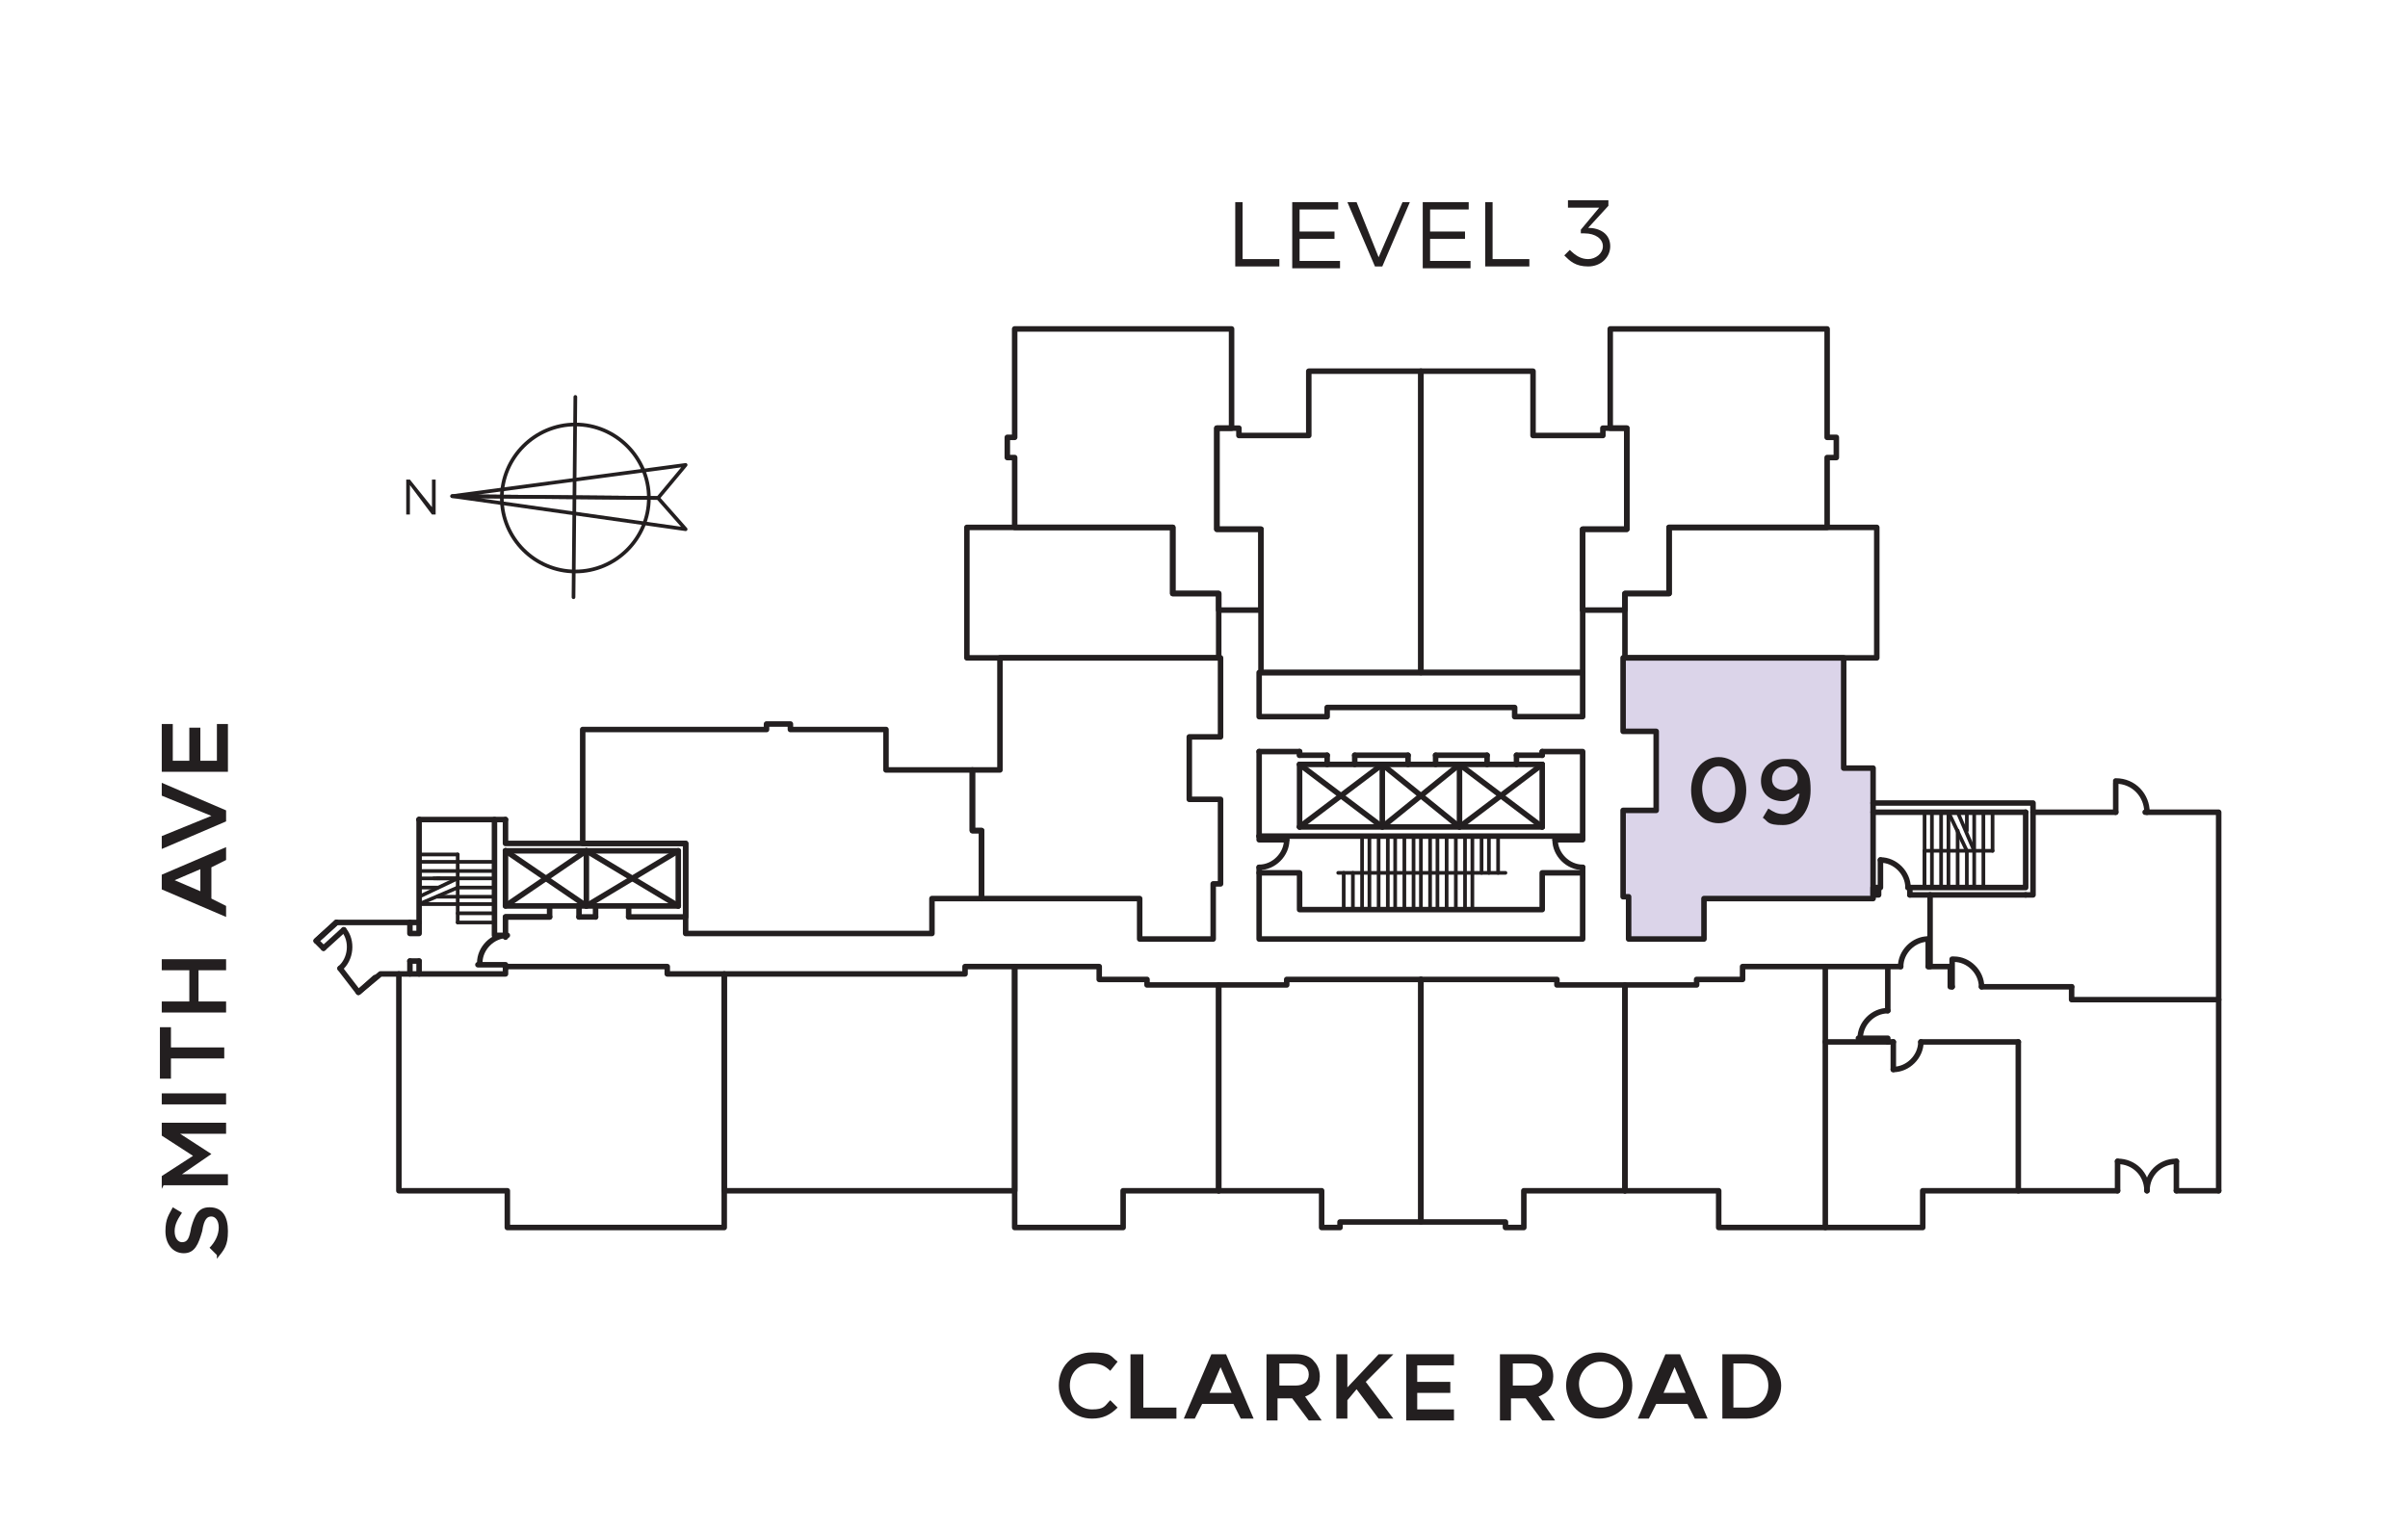<?xml version="1.0" encoding="UTF-8"?> <svg xmlns="http://www.w3.org/2000/svg" xmlns:xlink="http://www.w3.org/1999/xlink" xmlns:i="http://ns.adobe.com/AdobeIllustrator/10.0/" id="Layer_1" version="1.1" viewBox="0 0 131 83.3"><defs><style> .st0, .st1, .st2, .st3, .st4, .st5, .st6 { fill: none; } .st7 { fill: #231f20; } .st8 { clip-path: url(#clippath-11); } .st9 { clip-path: url(#clippath-16); } .st10 { clip-path: url(#clippath-10); } .st11 { clip-path: url(#clippath-14); } .st12 { clip-path: url(#clippath-12); } .st13 { clip-path: url(#clippath-1); } .st14 { clip-path: url(#clippath-3); } .st15 { clip-path: url(#clippath-2); } .st16 { clip-path: url(#clippath-7); } .st17 { clip-path: url(#clippath-6); } .st18 { clip-path: url(#clippath-9); } .st19 { clip-path: url(#clippath-8); } .st20 { clip-path: url(#clippath-5); } .st1 { stroke-miterlimit: 10; stroke-width: .2px; } .st1, .st2, .st3, .st4, .st5, .st6 { stroke: #231f20; stroke-linecap: round; } .st2 { stroke-width: 1.1px; } .st2, .st3, .st4, .st5, .st6 { stroke-linejoin: round; } .st4 { stroke-width: .3px; } .st5 { stroke-width: .2px; } .st6 { stroke-width: .2px; } .st21 { clip-path: url(#clippath); } .st22 { fill: #dbd4e9; } </style><clipPath id="clippath"><rect class="st0" x="21" y="19.2" width="17.6" height="15"></rect></clipPath><clipPath id="clippath-1"><rect class="st0" width="131" height="72.7"></rect></clipPath><clipPath id="clippath-2"><rect class="st0" width="131" height="72.7"></rect></clipPath><clipPath id="clippath-3"><rect class="st0" width="131" height="72.7"></rect></clipPath><clipPath id="clippath-5"><rect class="st0" width="131" height="72.7"></rect></clipPath><clipPath id="clippath-6"><rect class="st0" width="131" height="72.7"></rect></clipPath><clipPath id="clippath-7"><rect class="st0" width="131" height="72.7"></rect></clipPath><clipPath id="clippath-8"><rect class="st0" width="131" height="72.7"></rect></clipPath><clipPath id="clippath-9"><rect class="st0" width="131" height="72.7"></rect></clipPath><clipPath id="clippath-10"><rect class="st0" width="131" height="72.7"></rect></clipPath><clipPath id="clippath-11"><rect class="st0" width="131" height="72.7"></rect></clipPath><clipPath id="clippath-12"><rect class="st0" width="131" height="72.7"></rect></clipPath><clipPath id="clippath-14"><rect class="st0" width="131" height="72.7"></rect></clipPath><clipPath id="clippath-16"><rect class="st0" x="-129.2" y="-536.2" width="392.5" height="451.7"></rect></clipPath></defs><g class="st21"><rect class="st1" x="20.1" y="17.4" width="19.4" height="19.4"></rect><path class="st5" d="M31.3,31.1c2.2,0,4-1.8,4-4,0-2.2-1.8-4-4-4-2.2,0-4,1.8-4,4s1.8,4,4,4Z"></path></g><line class="st5" x1="31.3" y1="21.6" x2="31.2" y2="32.5"></line><polygon class="st5" points="24.6 27 37.3 28.8 35.8 27.1 24.6 27"></polygon><polygon class="st5" points="24.6 27 37.3 25.3 35.8 27.1 24.6 27"></polygon><polygon class="st7" points="22.1 26.1 22.3 26.1 23.5 27.6 23.5 26.1 23.7 26.1 23.7 28 23.5 28 22.3 26.4 22.3 28 22.1 28 22.1 26.1"></polygon><polygon class="st22" points="88.3 35.8 88.3 39.8 90.1 39.8 90.1 44.1 88.3 44.1 88.3 48.8 88.6 48.8 88.6 51.1 92.7 51.1 92.7 48.9 101.9 48.9 101.9 41.8 100.2 41.8 100.2 35.8 88.3 35.8"></polygon><line class="st6" x1="73.1" y1="47.5" x2="73.1" y2="49.5"></line><line class="st6" x1="75" y1="47.5" x2="75" y2="49.5"></line><line class="st6" x1="74.5" y1="47.5" x2="74.5" y2="49.5"></line><line class="st6" x1="74.1" y1="47.5" x2="74.1" y2="49.5"></line><line class="st6" x1="73.6" y1="47.5" x2="73.6" y2="49.5"></line><line class="st6" x1="26.9" y1="50.2" x2="24.9" y2="50.2"></line><line class="st6" x1="26.9" y1="46.9" x2="24.9" y2="46.9"></line><line class="st6" x1="22.8" y1="46.5" x2="24.9" y2="46.5"></line><line class="st6" x1="26.9" y1="49.7" x2="24.9" y2="49.7"></line><line class="st6" x1="26.9" y1="49.2" x2="24.9" y2="49.2"></line><line class="st6" x1="26.9" y1="48.8" x2="24.9" y2="48.8"></line><line class="st6" x1="26.9" y1="48.3" x2="24.9" y2="48.3"></line><line class="st6" x1="26.9" y1="47.8" x2="24.9" y2="47.8"></line><line class="st6" x1="26.9" y1="47.4" x2="24.9" y2="47.4"></line><line class="st6" x1="22.8" y1="46.9" x2="24.9" y2="46.9"></line><line class="st6" x1="22.8" y1="47.4" x2="24.9" y2="47.4"></line><line class="st6" x1="22.8" y1="47.8" x2="24.9" y2="47.8"></line><line class="st6" x1="23.8" y1="47.8" x2="23.9" y2="47.8"></line><line class="st6" x1="104.7" y1="48.3" x2="104.7" y2="46.3"></line><line class="st6" x1="107.9" y1="48.3" x2="107.9" y2="46.3"></line><line class="st6" x1="105.1" y1="48.3" x2="105.1" y2="46.3"></line><line class="st6" x1="105.6" y1="48.3" x2="105.6" y2="46.3"></line><line class="st6" x1="106" y1="48.3" x2="106" y2="46.3"></line><line class="st6" x1="106.5" y1="48.3" x2="106.5" y2="46.3"></line><line class="st6" x1="107" y1="48.3" x2="107" y2="46.3"></line><line class="st6" x1="107.4" y1="48.3" x2="107.4" y2="46.3"></line><line class="st6" x1="23.9" y1="47.8" x2="24.9" y2="47.8"></line><line class="st6" x1="23.6" y1="47.8" x2="23.8" y2="47.8"></line><line class="st6" x1="22.8" y1="48.3" x2="23.8" y2="48.3"></line><line class="st6" x1="23.8" y1="48.8" x2="24.9" y2="48.8"></line><line class="st6" x1="22.8" y1="49.2" x2="24.9" y2="49.2"></line><polyline class="st6" points="104.7 48.3 104.7 46.3 104.7 44.2"></polyline><polyline class="st4" points="72.2 38.5 72.2 39 68.5 39 68.5 36.6 86.1 36.6 86.1 39 82.4 39 82.4 38.5 72.2 38.5"></polyline><line class="st4" x1="68.5" y1="40.9" x2="70.7" y2="40.9"></line><line class="st4" x1="70.7" y1="41.1" x2="72.2" y2="41.1"></line><line class="st4" x1="70.7" y1="41.6" x2="72.2" y2="41.6"></line><line class="st4" x1="73.7" y1="41.1" x2="76.6" y2="41.1"></line><line class="st4" x1="73.7" y1="41.6" x2="76.6" y2="41.6"></line><line class="st4" x1="78.1" y1="41.1" x2="80.9" y2="41.1"></line><line class="st4" x1="78.1" y1="41.6" x2="80.9" y2="41.6"></line><polyline class="st4" points="83.9 40.9 86.1 40.9 86.1 45.5 68.5 45.5"></polyline><line class="st4" x1="83.9" y1="45" x2="70.7" y2="45"></line><line class="st4" x1="68.5" y1="45.5" x2="68.5" y2="40.9"></line><polyline class="st4" points="70.7 47.5 68.5 47.5 68.5 51.1 86.1 51.1 86.1 47.5 83.9 47.5 83.9 49.5 70.7 49.5 70.7 47.5"></polyline><line class="st4" x1="68.5" y1="47.5" x2="68.5" y2="47.2"></line><polyline class="st4" points="70 45.7 68.5 45.7 68.5 45.5"></polyline><g class="st13"><path class="st4" d="M68.5,47.2c.8,0,1.5-.7,1.5-1.5"></path><path class="st4" d="M84.6,45.7c0,.8.7,1.5,1.5,1.5"></path></g><polyline class="st4" points="84.6 45.7 86.1 45.7 86.1 45.5"></polyline><line class="st4" x1="86.1" y1="47.5" x2="86.1" y2="47.2"></line><polyline class="st4" points="52.6 35.8 66.3 35.8 66.3 32.3 63.8 32.3 63.8 28.7 52.6 28.7 52.6 35.8"></polyline><polyline class="st4" points="102.1 35.8 88.4 35.8 88.4 32.3 90.8 32.3 90.8 28.7 102.1 28.7 102.1 35.8"></polyline><polyline class="st4" points="54.4 41.9 54.4 35.8 66.4 35.8 66.4 40.1 64.7 40.1 64.7 43.5 66.4 43.5 66.4 48.1 66 48.1 66 51.1 62 51.1 62 48.9 53.4 48.9 53.4 45.2 52.9 45.2 52.9 41.9 54.4 41.9"></polyline><polyline class="st4" points="53.4 48.9 50.7 48.9 50.7 50.8 37.3 50.8 37.3 45.9 31.7 45.9 31.7 39.7 41.7 39.7 41.7 39.4 43 39.4 43 39.7 48.2 39.7 48.2 41.9 52.9 41.9 52.9 45.2 53.4 45.2 53.4 48.9"></polyline><polyline class="st4" points="88.4 35.8 88.3 35.8 88.3 39.8 90.1 39.8 90.1 44.1 88.3 44.1 88.3 48.8 88.6 48.8 88.6 51.1 92.7 51.1 92.7 48.9 101.9 48.9 101.9 41.8 100.3 41.8 100.3 35.8 88.4 35.8"></polyline><polyline class="st4" points="103.9 48.7 103.9 48.3 110.2 48.3 110.2 44.2"></polyline><rect class="st4" x="101.9" y="48.3" width=".3" height=".4"></rect><polyline class="st4" points="102.2 48.3 102.3 48.3 102.3 46.8"></polyline><g class="st15"><path class="st4" d="M103.8,48.3c0-.8-.7-1.5-1.5-1.5"></path></g><line class="st4" x1="103.8" y1="48.3" x2="103.9" y2="48.3"></line><line class="st4" x1="70.7" y1="45" x2="70.7" y2="41.6"></line><line class="st4" x1="70.7" y1="41.1" x2="70.7" y2="40.9"></line><line class="st4" x1="83.9" y1="45" x2="83.9" y2="41.6"></line><line class="st4" x1="83.9" y1="41.1" x2="83.9" y2="40.9"></line><line class="st4" x1="75.2" y1="45" x2="75.2" y2="41.6"></line><line class="st4" x1="79.4" y1="41.6" x2="79.4" y2="45"></line><polyline class="st4" points="34.2 49.9 37.3 49.9 37.3 45.9 27.5 45.9 27.5 44.6"></polyline><line class="st4" x1="22.8" y1="50.2" x2="22.8" y2="44.6"></line><line class="st4" x1="22.8" y1="44.6" x2="22.8" y2="44.6"></line><line class="st4" x1="22.8" y1="44.6" x2="27.5" y2="44.6"></line><polyline class="st4" points="26.9 44.6 26.9 50.9 27.5 50.9 27.5 49.9 29.9 49.9"></polyline><polyline class="st4" points="27.5 46.3 36.9 46.3 36.9 49.3"></polyline><line class="st6" x1="72.8" y1="47.5" x2="81.9" y2="47.5"></line><line class="st6" x1="75.5" y1="47.5" x2="75.5" y2="49.5"></line><line class="st6" x1="77.3" y1="47.5" x2="77.3" y2="49.5"></line><line class="st6" x1="76.9" y1="47.5" x2="76.9" y2="49.5"></line><line class="st6" x1="76.4" y1="47.5" x2="76.4" y2="49.5"></line><line class="st6" x1="75.9" y1="47.5" x2="75.9" y2="49.5"></line><line class="st6" x1="77.8" y1="47.5" x2="77.8" y2="49.5"></line><line class="st6" x1="79.7" y1="47.5" x2="79.7" y2="49.5"></line><line class="st6" x1="79.2" y1="47.5" x2="79.2" y2="49.5"></line><line class="st6" x1="78.7" y1="47.5" x2="78.7" y2="49.5"></line><line class="st6" x1="78.2" y1="47.5" x2="78.2" y2="49.5"></line><line class="st6" x1="80.1" y1="47.5" x2="80.1" y2="49.5"></line><line class="st6" x1="74.1" y1="45.5" x2="74.1" y2="47.5"></line><line class="st6" x1="75.9" y1="45.5" x2="75.9" y2="47.5"></line><line class="st6" x1="75.5" y1="45.5" x2="75.5" y2="47.5"></line><line class="st6" x1="75" y1="45.5" x2="75" y2="47.5"></line><line class="st6" x1="74.5" y1="45.5" x2="74.5" y2="47.5"></line><line class="st6" x1="76.4" y1="45.5" x2="76.4" y2="47.5"></line><line class="st6" x1="78.2" y1="45.5" x2="78.2" y2="47.5"></line><line class="st6" x1="77.8" y1="45.5" x2="77.8" y2="47.5"></line><line class="st6" x1="77.3" y1="45.5" x2="77.3" y2="47.5"></line><line class="st6" x1="76.9" y1="45.5" x2="76.9" y2="47.5"></line><line class="st6" x1="78.7" y1="45.5" x2="78.7" y2="47.5"></line><line class="st6" x1="80.6" y1="45.5" x2="80.6" y2="47.5"></line><line class="st6" x1="80.1" y1="45.5" x2="80.1" y2="47.5"></line><line class="st6" x1="79.7" y1="45.5" x2="79.7" y2="47.5"></line><line class="st6" x1="79.2" y1="45.5" x2="79.2" y2="47.5"></line><line class="st6" x1="81" y1="45.5" x2="81" y2="47.5"></line><line class="st6" x1="81.5" y1="45.5" x2="81.5" y2="47.5"></line><line class="st4" x1="31.9" y1="49.3" x2="31.9" y2="46.3"></line><line class="st4" x1="32.4" y1="49.9" x2="31.5" y2="49.9"></line><line class="st4" x1="27.5" y1="46.3" x2="27.5" y2="49.3"></line><line class="st6" x1="24.9" y1="46.5" x2="24.9" y2="50.2"></line><line class="st4" x1="27.5" y1="51" x2="27.5" y2="50.9"></line><g class="st14"><path class="st4" d="M27.6,50.9c-.8,0-1.5.7-1.5,1.5"></path></g><polyline class="st4" points="26 52.5 27.5 52.5 27.5 52.7"></polyline><line class="st6" x1="22.8" y1="49.2" x2="24.9" y2="48.3"></line><line class="st6" x1="22.8" y1="48.8" x2="24.9" y2="47.8"></line><line class="st6" x1="108.4" y1="46.3" x2="104.7" y2="46.3"></line><line class="st6" x1="107.9" y1="44.2" x2="107.9" y2="46.3"></line><line class="st6" x1="106" y1="44.2" x2="106" y2="46.3"></line><line class="st6" x1="106.5" y1="45.2" x2="106.5" y2="46.3"></line><line class="st6" x1="107" y1="44.2" x2="107" y2="45.2"></line><line class="st6" x1="107.4" y1="44.2" x2="107.4" y2="46.3"></line><line class="st6" x1="108.4" y1="44.2" x2="108.4" y2="46.3"></line><line class="st4" x1="83.9" y1="41.1" x2="82.5" y2="41.1"></line><line class="st4" x1="83.9" y1="41.6" x2="82.5" y2="41.6"></line><polyline class="st4" points="77.3 20.2 77.3 36.6 86.1 36.6 86.1 28.8 88.5 28.8 88.5 23.3 87.2 23.3 87.2 23.7 83.4 23.7 83.4 20.2 77.3 20.2 77.3 36.6 86.1 36.6 86.1 28.8 88.5 28.8 88.5 23.3 87.2 23.3 87.2 23.7 83.4 23.7 83.4 20.2 77.3 20.2"></polyline><polyline class="st4" points="88.4 33.2 86.1 33.2 86.1 28.8 88.5 28.8 88.5 23.3 87.6 23.3 87.6 17.9 99.4 17.9 99.4 23.8 99.9 23.8 99.9 24.9 99.4 24.9 99.4 28.7 90.8 28.7 90.8 32.3 88.4 32.3 88.4 33.2"></polyline><polyline class="st4" points="77.3 20.2 77.3 36.6 68.6 36.6 68.6 28.8 66.2 28.8 66.2 23.3 67.4 23.3 67.4 23.7 71.2 23.7 71.2 20.2 77.3 20.2 77.3 36.6 68.6 36.6 68.6 28.8 66.2 28.8 66.2 23.3 67.4 23.3 67.4 23.7 71.2 23.7 71.2 20.2 77.3 20.2"></polyline><polyline class="st4" points="66.3 33.2 68.6 33.2 68.6 28.8 66.2 28.8 66.2 23.3 67 23.3 67 17.9 55.2 17.9 55.2 23.8 54.8 23.8 54.8 24.9 55.2 24.9 55.2 28.7 63.8 28.7 63.8 32.3 66.3 32.3 66.3 33.2"></polyline><polyline class="st4" points="27.5 49.9 29.9 49.9 29.9 49.3 27.5 49.3 31.9 46.3"></polyline><line class="st4" x1="32.4" y1="49.9" x2="32.4" y2="49.3"></line><polyline class="st4" points="31.5 49.9 31.5 49.3 32.4 49.3"></polyline><line class="st4" x1="31.9" y1="49.3" x2="27.5" y2="46.3"></line><line class="st4" x1="32.4" y1="49.3" x2="36.9" y2="49.3"></line><line class="st4" x1="34.2" y1="49.9" x2="34.2" y2="49.3"></line><line class="st4" x1="31.5" y1="49.3" x2="29.9" y2="49.3"></line><line class="st4" x1="31.9" y1="49.3" x2="36.9" y2="46.3"></line><line class="st4" x1="31.9" y1="46.3" x2="36.9" y2="49.3"></line><polyline class="st4" points="72.2 41.1 72.2 41.6 73.7 41.6 73.7 41.1"></polyline><polyline class="st4" points="76.6 41.1 76.6 41.6 78.1 41.6 78.1 41.1"></polyline><polyline class="st4" points="80.9 41.1 80.9 41.6 82.5 41.6 82.5 41.1"></polyline><polyline class="st4" points="83.9 41.6 79.4 45 75.2 41.6 70.7 45"></polyline><polyline class="st4" points="70.7 41.6 75.2 45 79.4 41.6 83.9 45"></polyline><line class="st6" x1="106.5" y1="44.2" x2="107.4" y2="46.3"></line><line class="st6" x1="106" y1="44.2" x2="107" y2="46.3"></line><line class="st6" x1="105.1" y1="44.2" x2="105.1" y2="46.3"></line><line class="st6" x1="105.6" y1="44.2" x2="105.6" y2="46.3"></line><polyline class="st4" points="52.5 52.6 55.2 52.6 55.2 64.8 39.4 64.8 39.4 53 52.5 53 52.5 52.6"></polyline><polyline class="st4" points="39.4 53 36.3 53 36.3 52.6 27.5 52.6 27.5 53 21.7 53 21.7 64.8 27.6 64.8 27.6 66.8 39.4 66.8 39.4 53"></polyline><line class="st4" x1="103.9" y1="48.7" x2="110.2" y2="48.7"></line><line class="st4" x1="110.2" y1="44.2" x2="101.9" y2="44.2"></line><polyline class="st4" points="110.2 48.7 110.6 48.7 110.6 43.7 101.9 43.7"></polyline><polyline class="st4" points="88.4 64.8 93.5 64.8 93.5 66.8 99.3 66.8 99.3 52.6 94.8 52.6 94.8 53.3 92.3 53.3 92.3 53.6 88.4 53.6 88.4 59.6 88.4 64.8"></polyline><polyline class="st4" points="66.3 64.8 66.3 59.6 66.3 53.6 62.4 53.6 62.4 53.3 59.8 53.3 59.8 52.6 55.2 52.6 55.2 66.8 61.1 66.8 61.1 64.8 66.3 64.8"></polyline><line class="st4" x1="77.3" y1="53.3" x2="77.3" y2="53.3"></line><polyline class="st4" points="82.9 64.8 88.4 64.8 88.4 53.6 84.7 53.6 84.7 53.3 77.3 53.3 77.3 54.7 77.3 66.5 81.9 66.5 81.9 66.8 82.9 66.8 82.9 64.8"></polyline><line class="st4" x1="66.3" y1="64.8" x2="66.3" y2="64.8"></line><line class="st4" x1="88.4" y1="64.8" x2="88.4" y2="64.8"></line><polyline class="st4" points="72.9 66.5 72.9 66.8 71.9 66.8 71.9 64.8 66.3 64.8 66.3 53.6 70 53.6 70 53.3 77.3 53.3 77.3 54.7 77.3 66.5 72.9 66.5"></polyline><polyline class="st4" points="106.2 53.7 106.1 53.7 106.1 52.6"></polyline><line class="st4" x1="112.7" y1="53.7" x2="107.8" y2="53.7"></line><line class="st4" x1="109.8" y1="56.7" x2="104.5" y2="56.7"></line><line class="st4" x1="103" y1="56.7" x2="102.7" y2="56.7"></line><line class="st4" x1="109.8" y1="64.8" x2="109.8" y2="56.7"></line><line class="st4" x1="105" y1="52.6" x2="105" y2="48.7"></line><line class="st4" x1="102.7" y1="56.7" x2="99.3" y2="56.7"></line><polyline class="st4" points="120.7 54.4 112.7 54.4 112.7 53.7"></polyline><line class="st4" x1="115.1" y1="42.6" x2="115.1" y2="44.2"></line><g class="st20"><path class="st4" d="M116.8,44.2c0-.9-.7-1.7-1.7-1.7"></path></g><line class="st4" x1="115.1" y1="44.2" x2="110.6" y2="44.2"></line><polyline class="st4" points="116.7 44.2 120.7 44.2 120.7 64.8"></polyline><line class="st4" x1="120.7" y1="64.8" x2="118.4" y2="64.8"></line><g class="st17"><path class="st4" d="M118.4,63.2c-.9,0-1.6.7-1.6,1.6"></path></g><line class="st4" x1="118.4" y1="63.2" x2="118.4" y2="64.8"></line><g class="st16"><path class="st4" d="M116.8,64.8c0-.9-.7-1.6-1.6-1.6"></path></g><line class="st4" x1="115.2" y1="63.2" x2="115.2" y2="64.8"></line><polyline class="st4" points="115.1 64.8 115.2 64.8 104.6 64.8 104.6 66.8 99.3 66.8"></polyline><line class="st4" x1="104.9" y1="52.6" x2="104.9" y2="51.1"></line><g class="st19"><path class="st4" d="M104.9,51.1c-.8,0-1.5.7-1.5,1.5"></path></g><line class="st4" x1="106.2" y1="52.2" x2="106.2" y2="53.7"></line><g class="st18"><path class="st4" d="M107.8,53.7c0-.8-.7-1.5-1.5-1.5"></path></g><line class="st4" x1="99.3" y1="52.6" x2="103.4" y2="52.6"></line><line class="st4" x1="104.9" y1="52.6" x2="106.1" y2="52.6"></line><line class="st4" x1="102.7" y1="55" x2="102.7" y2="52.6"></line><g class="st10"><path class="st4" d="M102.7,55c-.8,0-1.5.7-1.5,1.5"></path></g><polyline class="st4" points="101.1 56.5 102.7 56.5 102.7 56.7"></polyline><g class="st8"><path class="st4" d="M103,58.2c.8,0,1.5-.7,1.5-1.5"></path></g><line class="st4" x1="103" y1="58.2" x2="103" y2="56.7"></line><line class="st4" x1="18.3" y1="50.2" x2="17.2" y2="51.2"></line><line class="st4" x1="19.5" y1="54" x2="20.4" y2="53.2"></line><polyline class="st4" points="17.4 51.4 17.2 51.2 18.3 50.2 17.2 51.2 17.6 51.6"></polyline><polyline class="st4" points="18.5 52.7 19.5 54 20.7 53 21.7 53"></polyline><line class="st4" x1="17.6" y1="51.6" x2="18.7" y2="50.6"></line><g class="st12"><path class="st4" d="M18.5,52.7c.6-.5.7-1.5.2-2.1"></path></g><line class="st4" x1="18.3" y1="50.2" x2="22.8" y2="50.2"></line><line class="st4" x1="22.3" y1="52.3" x2="22.8" y2="52.3"></line><polyline class="st4" points="22.3 50.2 22.3 50.8 22.8 50.8 22.8 50.2"></polyline><line class="st4" x1="22.8" y1="52.3" x2="22.8" y2="53"></line><line class="st4" x1="22.3" y1="52.3" x2="22.3" y2="53"></line><g><path class="st7" d="M67.2,11h.4v3.1h2v.4h-2.4v-3.5Z"></path><path class="st7" d="M70.3,11h2.5v.4h-2.1v1.2h1.9v.4h-1.9v1.2h2.2v.4h-2.6v-3.5Z"></path><path class="st7" d="M73.4,11h.4l1.2,3,1.3-3h.4l-1.5,3.5h-.4l-1.5-3.5Z"></path><path class="st7" d="M77.4,11h2.5v.4h-2.1v1.2h1.9v.4h-1.9v1.2h2.2v.4h-2.6v-3.5Z"></path><path class="st7" d="M80.8,11h.4v3.1h2v.4h-2.4v-3.5Z"></path><path class="st7" d="M85.1,13.9l.3-.3c.3.3.6.5,1,.5s.8-.3.8-.7h0c0-.4-.4-.7-1-.7h-.2v-.2c0,0,1-1.2,1-1.2h-1.7v-.4h2.2v.3l-1.1,1.2c.6,0,1.2.3,1.2,1h0c0,.6-.5,1.1-1.2,1.1s-1-.3-1.3-.6Z"></path></g><g class="st11"><rect class="st3" x="-330.4" y="-435.9" width="816.7" height="581.3"></rect></g><g class="st9"><rect class="st2" x="-453.9" y="-705" width="1127.1" height="802.2"></rect></g><g><path class="st7" d="M57.6,75.4h0c0-1,.7-1.8,1.8-1.8s1,.2,1.4.5l-.4.5c-.3-.3-.6-.4-1-.4-.7,0-1.2.5-1.2,1.2h0c0,.7.5,1.3,1.2,1.3s.7-.2,1-.5l.4.4c-.4.4-.8.6-1.4.6-1,0-1.8-.8-1.8-1.8Z"></path><path class="st7" d="M61.6,73.7h.6v2.9h1.8v.6h-2.5v-3.5Z"></path><path class="st7" d="M66.1,73.7h.6l1.5,3.5h-.7l-.4-.8h-1.7l-.4.8h-.6l1.5-3.5ZM67,75.8l-.6-1.4-.6,1.4h1.2Z"></path><path class="st7" d="M68.9,73.7h1.6c.4,0,.8.1,1,.4.2.2.3.5.3.8h0c0,.6-.3.9-.8,1.1l.9,1.3h-.7l-.9-1.2h-.8v1.2h-.6v-3.5ZM70.5,75.4c.4,0,.7-.2.7-.6h0c0-.4-.3-.6-.7-.6h-.9v1.2h.9Z"></path><path class="st7" d="M72.7,73.7h.6v1.8l1.7-1.8h.8l-1.5,1.5,1.5,2h-.8l-1.2-1.6-.5.6v1h-.6v-3.5Z"></path><path class="st7" d="M76.5,73.7h2.6v.6h-2v.9h1.8v.6h-1.8v.9h2v.6h-2.6v-3.5Z"></path><path class="st7" d="M81.6,73.7h1.6c.4,0,.8.1,1,.4.2.2.3.5.3.8h0c0,.6-.3.9-.8,1.1l.9,1.3h-.7l-.9-1.2h-.8v1.2h-.6v-3.5ZM83.2,75.4c.4,0,.7-.2.7-.6h0c0-.4-.3-.6-.7-.6h-.9v1.2h.9Z"></path><path class="st7" d="M85.2,75.4h0c0-1,.8-1.8,1.8-1.8s1.8.8,1.8,1.8h0c0,1-.8,1.8-1.8,1.8s-1.8-.8-1.8-1.8ZM88.3,75.4h0c0-.7-.5-1.3-1.2-1.3s-1.2.6-1.2,1.2h0c0,.7.5,1.3,1.2,1.3s1.2-.5,1.2-1.2Z"></path><path class="st7" d="M90.8,73.7h.6l1.5,3.5h-.7l-.4-.8h-1.7l-.4.8h-.6l1.5-3.5ZM91.7,75.8l-.6-1.4-.6,1.4h1.2Z"></path><path class="st7" d="M93.7,73.7h1.3c1.1,0,1.9.8,1.9,1.7h0c0,1-.8,1.8-1.9,1.8h-1.3v-3.5ZM94.3,74.2v2.4h.7c.7,0,1.2-.5,1.2-1.2h0c0-.7-.5-1.2-1.2-1.2h-.7Z"></path></g><g><path class="st7" d="M92,43h0c0-1,.6-1.8,1.5-1.8s1.5.8,1.5,1.8h0c0,1-.6,1.8-1.5,1.8s-1.5-.8-1.5-1.8ZM94.4,43h0c0-.7-.4-1.3-.9-1.3s-.9.6-.9,1.2h0c0,.7.4,1.3.9,1.3s.9-.6.9-1.2Z"></path><path class="st7" d="M97.8,43.2c-.2.2-.5.4-.8.4-.7,0-1.2-.4-1.2-1.1h0c0-.7.5-1.2,1.3-1.2s.7.1,1,.4.4.6.4,1.3h0c0,1.1-.6,1.9-1.5,1.9s-.8-.2-1.1-.4l.3-.5c.3.2.5.3.8.3.6,0,.8-.6.9-1.1ZM97.8,42.4h0c0-.4-.3-.7-.7-.7s-.7.3-.7.7h0c0,.4.3.6.7.6s.7-.3.7-.6Z"></path></g><g><path class="st7" d="M11.8,68.3l-.4-.4c.3-.3.5-.7.5-1.1s-.2-.6-.4-.6h0c-.2,0-.4.1-.5.8-.2.7-.4,1.2-1,1.2h0c-.6,0-1-.5-1-1.2s.2-.9.4-1.3l.5.3c-.2.3-.4.6-.4,1s.2.6.4.6h0c.3,0,.4-.2.5-.8.2-.7.4-1.1,1-1.1h0c.7,0,1,.5,1,1.3s-.2,1-.6,1.5Z"></path><path class="st7" d="M8.8,64.7v-.7l1.7-1.1-1.7-1.1v-.7h3.5v.6h-2.5l1.7,1.1h0s-1.6,1.1-1.6,1.1h2.5v.6h-3.5Z"></path><path class="st7" d="M8.8,60.1v-.6h3.5v.6h-3.5Z"></path><path class="st7" d="M9.3,57.6v1.1h-.6v-2.8h.6v1.1h2.9v.6h-2.9Z"></path><path class="st7" d="M8.8,55.1v-.6h1.5v-1.7h-1.5v-.6h3.5v.6h-1.5v1.7h1.5v.6h-3.5Z"></path><path class="st7" d="M8.8,48.2v-.6l3.5-1.5v.7l-.8.4v1.7l.8.4v.6l-3.5-1.5ZM10.9,47.3l-1.4.6,1.4.6v-1.2Z"></path><path class="st7" d="M8.8,46.2v-.7l2.7-1.1-2.7-1.1v-.7l3.5,1.5v.6l-3.5,1.5Z"></path><path class="st7" d="M8.8,42v-2.6h.6v2h.9v-1.8h.6v1.8h.9v-2h.6v2.6h-3.5Z"></path></g></svg> 